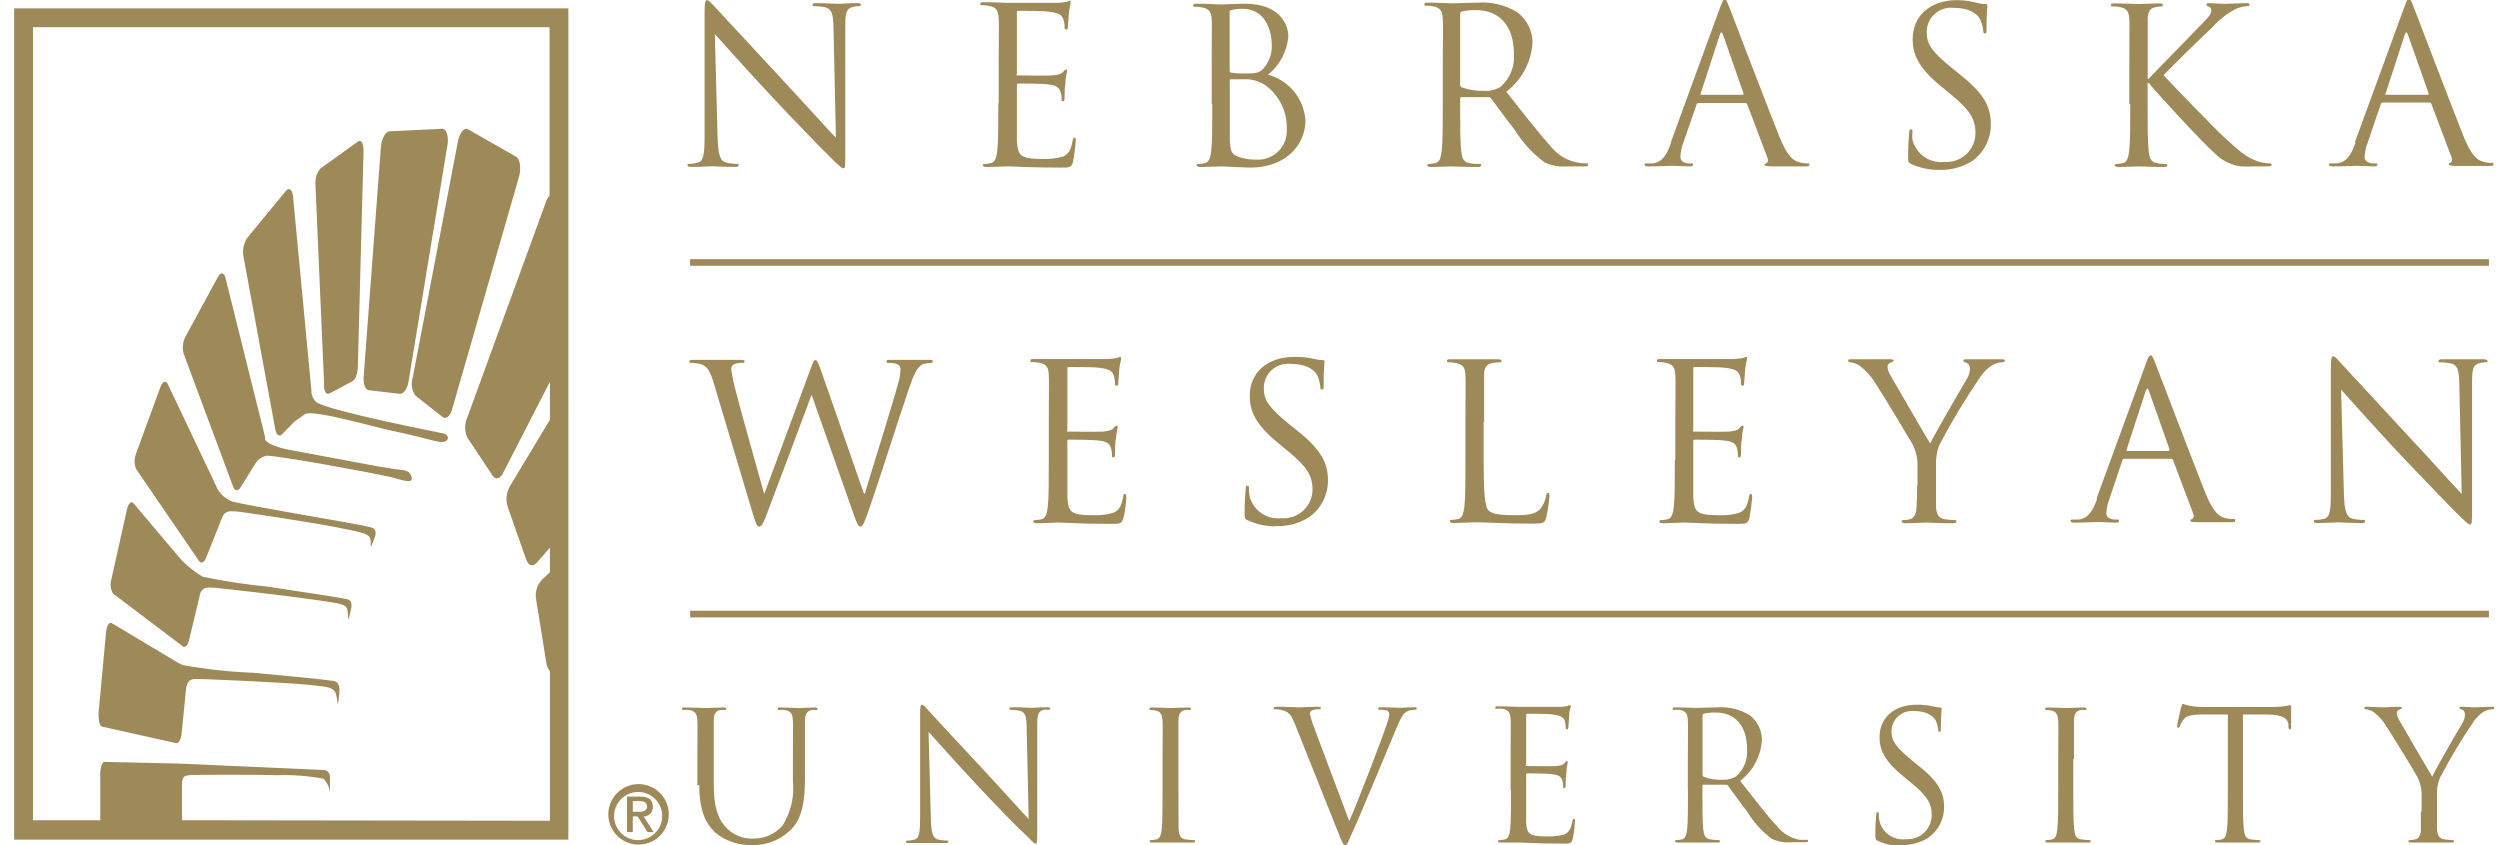 <svg width="213" height="72" viewBox="0 0 213 72" fill="none" xmlns="http://www.w3.org/2000/svg">
<g clip-path="url(#clip0_1529_2424)">
<path d="M1.206 0.708V71.538H48.426V0.708H1.206ZM15.505 69.884V66.642C15.58 66.091 15.795 66.101 16.096 66.047C16.397 65.993 22.422 65.993 23.627 66.047C24.947 66.005 26.267 66.106 27.565 66.35C27.883 66.677 28.077 67.105 28.114 67.561C28.114 67.561 28.114 67.236 28.114 66.274C28.114 65.561 27.565 65.604 27.565 65.604L15.149 65.053H15.063L8.899 64.912C8.694 64.912 8.544 65.399 8.544 65.907V69.884H2.809V2.319H46.823V16.662C46.709 16.789 46.618 16.936 46.554 17.094L39.819 35.556C39.695 35.827 39.631 36.122 39.631 36.42C39.631 36.719 39.695 37.014 39.819 37.285L41.971 40.528C42.24 40.928 42.659 40.787 42.907 40.214L46.855 32.519V35.761L43.477 41.371C43.313 41.636 43.207 41.933 43.168 42.243C43.129 42.553 43.158 42.867 43.251 43.165L44.833 47.672C45.026 48.234 45.446 48.332 45.779 47.889L46.855 46.656V48.753L46.156 49.413C45.95 49.636 45.799 49.905 45.717 50.198C45.635 50.492 45.623 50.8 45.683 51.099L46.554 56.503C46.581 56.753 46.686 56.988 46.855 57.173V69.928L15.505 69.884Z" fill="#9E8958"/>
<path d="M29.199 50.982C28.98 50.911 24.29 50.216 22.756 49.974C20.913 49.798 19.083 49.519 17.277 49.138C16.592 48.737 15.973 48.249 15.436 47.688L11.349 42.852C11.163 42.681 10.922 42.912 10.823 43.376L9.476 49.42C9.363 49.807 9.418 50.219 9.629 50.569L15.524 55.032C15.732 55.243 15.995 55.032 16.105 54.548L17.069 50.519C17.332 49.944 17.781 50.095 17.924 50.055C18.066 50.015 24.947 50.821 26.525 51.063C28.103 51.304 29.253 51.375 29.517 51.758C29.779 52.141 29.517 53.712 29.9 51.929C30.141 50.932 29.418 51.063 29.199 50.982Z" fill="#9E8958"/>
<path d="M28.089 57.974C27.857 57.919 23.132 57.453 21.572 57.32C19.556 57.242 17.548 57.024 15.563 56.665L15.22 56.499L9.487 53.071C9.288 52.993 9.078 53.359 9.034 53.881L8.392 60.791C8.392 61.313 8.469 61.812 8.668 61.901L14.965 63.309C15.186 63.409 15.419 63.043 15.474 62.489L15.872 58.507C16.061 57.83 16.381 57.907 16.525 57.852C16.669 57.797 24.482 58.163 26.087 58.329C27.691 58.495 28.211 58.506 28.521 58.906C28.831 59.305 28.709 61.047 28.908 59.061C29.03 57.852 28.311 58.041 28.089 57.974Z" fill="#9E8958"/>
<path d="M28.05 33.533L30.051 32.469C30.302 32.341 30.5 31.735 30.491 31.118L30.975 12.839C30.975 12.222 30.769 11.86 30.509 12.051L27.296 14.36C27.146 14.541 27.03 14.758 26.957 14.997C26.884 15.236 26.856 15.49 26.875 15.743L27.61 32.639C27.566 33.267 27.763 33.661 28.05 33.533Z" fill="#9E8958"/>
<path d="M31.416 33.246L34.082 33.557C34.414 33.557 34.746 33.068 34.826 32.39L38.144 12.23C38.224 11.519 38.007 10.952 37.664 10.974L33.19 11.185C32.87 11.185 32.538 11.774 32.458 12.452L30.993 31.979C30.913 32.646 31.108 33.212 31.416 33.246Z" fill="#9E8958"/>
<path d="M31.202 44.842C30.991 44.76 27.369 44.145 24.739 43.673C23.268 43.406 20.649 42.955 19.847 42.749C19.305 42.552 18.853 42.19 18.565 41.724L14.275 32.685C14.108 32.398 13.84 32.521 13.673 32.962L11.589 38.656C11.432 39.075 11.432 39.53 11.589 39.949L16.916 47.735C17.094 48.053 17.373 47.971 17.551 47.54L18.777 44.463C18.777 44.463 18.777 44.401 18.855 44.268L18.989 43.96C19.312 43.375 19.914 43.611 20.047 43.57C20.181 43.529 27.079 44.596 28.617 44.914C30.155 45.232 31.236 45.376 31.492 45.766C31.748 46.155 31.347 47.335 31.893 45.889C32.306 44.842 31.425 44.924 31.202 44.842Z" fill="#9E8958"/>
<path d="M43.976 13.357L39.871 11.014C39.569 10.835 39.193 11.27 39.027 11.985L35.171 32.14C35.084 32.402 35.06 32.683 35.1 32.958C35.14 33.232 35.243 33.492 35.4 33.713L37.734 35.544C38.026 35.767 38.391 35.41 38.558 34.74L44.237 14.998C44.414 14.284 44.299 13.547 43.976 13.357Z" fill="#9E8958"/>
<path d="M37.756 36.927C37.124 36.785 28.225 35.06 26.961 34.274C26.73 34.069 26.578 33.786 26.533 33.477V33.28L24.959 16.665C24.884 16.13 24.616 15.944 24.359 16.261L21.039 20.3C20.772 20.74 20.663 21.261 20.729 21.774L23.438 36.49C23.513 37.036 23.781 37.265 24.027 37.003L25.098 35.911C25.291 35.769 25.591 35.584 25.955 35.3C26.565 34.82 31.845 36.392 33.73 36.774C35.614 37.156 36.653 37.516 37.456 37.647C38.259 37.778 38.399 37.058 37.756 36.927Z" fill="#9E8958"/>
<path d="M34.267 40.039C34.067 40.039 32.879 39.859 32.047 39.71L24.611 38.319C23.312 38.064 22.646 37.681 22.579 37.416V37.267C22.573 37.173 22.554 37.081 22.524 36.991L19.194 23.61C19.061 23.196 18.784 23.175 18.562 23.61L15.787 28.708C15.571 29.149 15.52 29.648 15.643 30.12L19.838 41.398C19.971 41.834 20.26 41.898 20.493 41.526L21.814 39.402C22.02 39.117 22.328 38.913 22.679 38.828C23.379 38.765 31.159 40.166 33.245 40.634C34.211 40.857 35.154 41.282 35.077 40.708C34.999 40.135 34.477 40.082 34.267 40.039Z" fill="#9E8958"/>
<path d="M59.579 66.888C59.579 69.126 60.164 70.193 60.914 70.912C61.795 71.648 62.917 72.035 64.065 72C65.226 72.036 66.356 71.62 67.216 70.84C68.448 69.814 68.582 67.945 68.582 66.293V64.681C68.582 62.289 68.582 61.858 68.582 61.376C68.582 60.893 68.736 60.575 69.156 60.493C69.283 60.476 69.41 60.476 69.536 60.493C69.598 60.493 69.659 60.493 69.659 60.4C69.659 60.308 69.577 60.277 69.413 60.277C68.951 60.277 68.233 60.328 68.13 60.328C68.027 60.328 67.196 60.277 66.508 60.277C66.334 60.277 66.262 60.277 66.262 60.4C66.262 60.523 66.323 60.493 66.385 60.493C66.556 60.477 66.728 60.477 66.898 60.493C67.412 60.606 67.524 60.852 67.555 61.376C67.586 61.899 67.555 62.289 67.555 64.681V66.59C67.688 67.903 67.377 69.222 66.672 70.337C66.373 70.681 66.004 70.958 65.59 71.149C65.176 71.34 64.726 71.441 64.27 71.446C63.848 71.475 63.424 71.416 63.026 71.271C62.628 71.126 62.265 70.898 61.961 70.604C61.304 69.968 60.811 69.023 60.811 66.816V64.681C60.811 62.289 60.811 61.858 60.811 61.376C60.811 60.893 60.965 60.554 61.376 60.493C61.502 60.482 61.629 60.482 61.755 60.493C61.817 60.493 61.879 60.493 61.879 60.4C61.879 60.308 61.807 60.277 61.632 60.277C61.181 60.277 60.257 60.328 60.123 60.328C59.99 60.328 59.097 60.277 58.358 60.277C58.193 60.277 58.111 60.277 58.111 60.4C58.111 60.523 58.173 60.493 58.234 60.493C58.408 60.477 58.584 60.477 58.758 60.493C59.261 60.606 59.384 60.852 59.415 61.376C59.446 61.899 59.415 62.289 59.415 64.681V66.909L59.579 66.888Z" fill="#9E8958"/>
<path d="M79.134 62.371C79.617 62.926 81.352 64.855 83.127 66.765C84.749 68.51 86.956 70.768 87.121 70.871C87.931 71.692 88.147 71.897 88.239 71.897C88.332 71.897 88.373 71.815 88.373 70.809V61.837C88.373 60.924 88.434 60.585 88.938 60.472C89.06 60.457 89.184 60.457 89.307 60.472C89.42 60.472 89.481 60.472 89.481 60.37C89.481 60.267 89.369 60.257 89.204 60.257C88.578 60.257 88.065 60.308 87.901 60.308C87.737 60.308 86.997 60.257 86.31 60.257C86.125 60.257 86.002 60.257 86.002 60.37C86.002 60.482 86.002 60.472 86.125 60.472C86.377 60.472 86.628 60.499 86.874 60.554C87.346 60.667 87.459 61.006 87.47 62.002L87.644 69.783C87.151 69.28 85.478 67.401 83.969 65.779C81.608 63.254 79.329 60.79 79.103 60.534C78.878 60.277 78.683 60.041 78.559 60.041C78.436 60.041 78.395 60.216 78.395 60.811V69.577C78.395 70.974 78.313 71.415 77.933 71.528C77.73 71.586 77.519 71.617 77.307 71.62C77.225 71.62 77.184 71.651 77.184 71.713C77.184 71.815 77.276 71.826 77.43 71.826C78.118 71.826 78.754 71.826 78.898 71.826C79.042 71.826 79.647 71.826 80.52 71.826C80.705 71.826 80.797 71.826 80.797 71.713C80.797 71.6 80.797 71.62 80.674 71.62C80.415 71.617 80.157 71.585 79.904 71.528C79.493 71.405 79.34 71.004 79.309 69.752L79.114 62.412L79.134 62.371Z" fill="#9E8958"/>
<path d="M100.404 64.681C100.404 62.289 100.404 61.858 100.404 61.376C100.404 60.893 100.547 60.575 100.968 60.493C101.095 60.482 101.222 60.482 101.348 60.493C101.41 60.493 101.471 60.493 101.471 60.4C101.471 60.308 101.399 60.277 101.225 60.277C100.763 60.277 99.798 60.328 99.726 60.328C99.654 60.328 98.7 60.277 98.176 60.277C98.012 60.277 97.93 60.277 97.93 60.4C97.93 60.523 97.991 60.493 98.053 60.493C98.216 60.492 98.378 60.512 98.535 60.554C98.864 60.626 99.018 60.893 99.049 61.417C99.079 61.94 99.049 62.33 99.049 64.722V67.35C99.049 68.818 99.049 70.029 98.977 70.676C98.915 71.117 98.833 71.456 98.535 71.517C98.384 71.552 98.229 71.573 98.073 71.579C97.981 71.579 97.95 71.579 97.95 71.671C97.95 71.764 98.022 71.784 98.197 71.784C98.659 71.784 99.624 71.784 99.695 71.784C99.767 71.784 100.722 71.784 101.574 71.784C101.748 71.784 101.82 71.784 101.82 71.671C101.82 71.559 101.82 71.579 101.697 71.579C101.467 71.57 101.237 71.55 101.009 71.517C100.547 71.456 100.465 71.117 100.414 70.676C100.404 70.029 100.404 68.787 100.404 67.35V64.681Z" fill="#9E8958"/>
<path d="M112.014 62.084C111.829 61.676 111.691 61.249 111.603 60.811C111.6 60.746 111.618 60.681 111.655 60.627C111.693 60.574 111.746 60.533 111.808 60.513C111.993 60.449 112.188 60.421 112.383 60.431C112.496 60.431 112.537 60.431 112.537 60.328C112.537 60.226 112.404 60.216 112.127 60.216C111.542 60.216 110.854 60.267 110.7 60.267C110.546 60.267 109.673 60.216 108.914 60.216C108.667 60.216 108.513 60.216 108.513 60.328C108.513 60.441 108.513 60.431 108.636 60.431C108.83 60.427 109.023 60.448 109.211 60.493C109.755 60.647 109.981 60.811 110.32 61.673L114.067 71.056C114.354 71.784 114.436 72 114.621 72C114.806 72 114.837 71.754 115.258 70.84C115.617 70.091 116.284 68.438 117.239 66.2C118.019 64.322 118.789 62.484 118.953 62.094C119.364 61.068 119.6 60.79 119.795 60.657C120.016 60.528 120.268 60.464 120.524 60.472C120.647 60.472 120.708 60.472 120.708 60.37C120.708 60.267 120.626 60.257 120.452 60.257C120.01 60.257 119.353 60.308 119.261 60.308C119.169 60.308 118.368 60.257 117.762 60.257C117.516 60.257 117.423 60.257 117.423 60.38C117.423 60.503 117.495 60.472 117.588 60.472C117.785 60.463 117.982 60.483 118.173 60.534C118.236 60.566 118.289 60.617 118.323 60.679C118.358 60.741 118.374 60.812 118.368 60.883C118.349 61.083 118.304 61.28 118.234 61.468C117.896 62.566 115.843 67.915 114.96 69.968L112.014 62.125V62.084Z" fill="#9E8958"/>
<path d="M128.736 67.35C128.736 68.818 128.736 70.029 128.664 70.676C128.602 71.117 128.52 71.456 128.222 71.517C128.071 71.552 127.916 71.573 127.76 71.579C127.668 71.579 127.637 71.579 127.637 71.671C127.637 71.764 127.709 71.784 127.884 71.784C128.335 71.784 129.3 71.784 129.382 71.784C129.824 71.784 130.85 71.877 133.16 71.877C133.755 71.877 133.878 71.877 133.991 71.477C134.104 71.076 134.186 70.111 134.186 69.988C134.186 69.865 134.186 69.762 134.094 69.762C134.002 69.762 133.991 69.824 133.961 69.988C133.848 70.624 133.663 70.932 133.273 71.097C132.792 71.232 132.293 71.288 131.795 71.261C130.296 71.261 130.07 71.066 130.029 70.008C130.029 69.69 130.029 67.956 130.029 67.391V66.005C130.029 65.944 130.029 65.892 130.132 65.892C130.388 65.892 131.908 65.892 132.318 65.974C132.914 66.036 133.057 66.293 133.119 66.508C133.167 66.671 133.188 66.841 133.18 67.011C133.18 67.093 133.18 67.155 133.283 67.155C133.386 67.155 133.396 66.98 133.396 66.857C133.396 66.734 133.396 66.19 133.458 65.831C133.458 65.328 133.57 65.061 133.57 64.968C133.57 64.876 133.571 64.845 133.499 64.845C133.427 64.845 133.375 64.927 133.273 65.05C133.17 65.174 132.914 65.235 132.554 65.266C132.195 65.297 130.316 65.266 130.111 65.266C129.906 65.266 130.029 65.215 130.029 65.112V60.965C130.029 60.862 130.029 60.811 130.111 60.811C130.193 60.811 131.949 60.811 132.215 60.862C133.037 60.955 133.191 61.139 133.304 61.376C133.363 61.554 133.394 61.741 133.396 61.93C133.396 62.053 133.396 62.135 133.509 62.135C133.622 62.135 133.601 62.043 133.622 61.961C133.642 61.879 133.683 61.109 133.694 60.934C133.694 60.503 133.817 60.318 133.817 60.216C133.817 60.113 133.817 60.072 133.755 60.072C133.694 60.072 133.622 60.133 133.54 60.154C133.324 60.199 133.104 60.223 132.883 60.226C132.534 60.226 129.485 60.226 129.382 60.226C129.28 60.226 128.356 60.175 127.647 60.175C127.483 60.175 127.401 60.175 127.401 60.298C127.401 60.421 127.463 60.39 127.524 60.39C127.698 60.374 127.874 60.374 128.048 60.39C128.551 60.503 128.674 60.749 128.705 61.273C128.736 61.796 128.705 62.187 128.705 64.578V67.35H128.736Z" fill="#9E8958"/>
<path fill-rule="evenodd" clip-rule="evenodd" d="M143.815 67.35C143.815 68.818 143.815 70.029 143.743 70.676C143.682 71.117 143.6 71.456 143.302 71.517C143.15 71.552 142.996 71.573 142.84 71.579C142.748 71.579 142.717 71.579 142.717 71.671C142.717 71.764 142.789 71.784 142.963 71.784C143.425 71.784 144.39 71.784 144.4 71.784C144.411 71.784 145.427 71.784 146.289 71.784C146.453 71.784 146.525 71.784 146.525 71.671C146.525 71.559 146.525 71.579 146.402 71.579C146.172 71.57 145.942 71.55 145.714 71.517C145.263 71.456 145.17 71.117 145.119 70.676C145.047 70.029 145.047 68.818 145.047 67.35V66.98C145.047 66.909 145.047 66.857 145.15 66.857H147.028C147.067 66.855 147.106 66.862 147.142 66.879C147.178 66.895 147.209 66.919 147.233 66.95C147.541 67.35 148.26 68.376 148.907 69.218C149.436 70.095 150.134 70.859 150.96 71.466C151.467 71.709 152.032 71.809 152.592 71.754H153.68C153.957 71.754 154.05 71.754 154.05 71.641C154.05 71.528 153.988 71.548 153.916 71.548C153.715 71.566 153.512 71.566 153.31 71.548C152.58 71.414 151.922 71.025 151.452 70.45C150.559 69.495 149.523 68.14 148.26 66.529C148.808 66.11 149.258 65.578 149.578 64.968C149.899 64.358 150.083 63.686 150.118 62.997C150.109 62.601 150.012 62.211 149.835 61.856C149.657 61.501 149.403 61.19 149.091 60.944C148.252 60.43 147.271 60.193 146.289 60.267C145.817 60.267 144.647 60.318 144.482 60.318C144.318 60.318 143.456 60.267 142.748 60.267C142.583 60.267 142.511 60.267 142.511 60.39C142.511 60.513 142.573 60.483 142.635 60.483C142.805 60.467 142.977 60.467 143.148 60.483C143.661 60.595 143.774 60.842 143.805 61.365C143.836 61.889 143.805 62.279 143.805 64.671V67.35H143.815ZM145.047 60.986C145.043 60.945 145.053 60.905 145.075 60.871C145.098 60.837 145.131 60.812 145.17 60.801C145.507 60.728 145.852 60.697 146.197 60.708C147.839 60.708 148.845 61.858 148.845 63.788C148.887 64.226 148.825 64.668 148.664 65.078C148.504 65.488 148.249 65.855 147.921 66.149C147.575 66.356 147.175 66.456 146.772 66.436C146.223 66.463 145.675 66.379 145.16 66.19C145.127 66.172 145.1 66.145 145.081 66.113C145.063 66.08 145.055 66.043 145.057 66.005V60.986H145.047Z" fill="#9E8958"/>
<path d="M161.995 72C162.811 72.022 163.615 71.801 164.305 71.364C164.715 71.071 165.051 70.684 165.283 70.236C165.515 69.788 165.637 69.291 165.639 68.787C165.639 67.565 165.208 66.611 163.401 65.194L163.021 64.886C161.584 63.706 161.153 63.182 161.153 62.31C161.154 62.071 161.204 61.834 161.3 61.615C161.396 61.396 161.536 61.199 161.711 61.037C161.886 60.874 162.093 60.749 162.318 60.67C162.544 60.59 162.783 60.558 163.021 60.575C164.428 60.575 164.838 61.221 164.931 61.396C165.035 61.638 165.104 61.894 165.136 62.156C165.136 62.279 165.136 62.351 165.249 62.351C165.362 62.351 165.362 62.248 165.362 62.002C165.362 60.975 165.423 60.452 165.423 60.38C165.423 60.308 165.423 60.277 165.269 60.277C165.089 60.269 164.91 60.241 164.736 60.195C164.268 60.086 163.789 60.034 163.309 60.041C161.369 60.041 160.137 61.16 160.137 62.802C160.137 63.829 160.506 64.784 162.128 66.118L162.816 66.683C164.14 67.771 164.582 68.387 164.582 69.444C164.582 69.725 164.525 70.004 164.414 70.262C164.302 70.52 164.139 70.752 163.934 70.945C163.729 71.138 163.487 71.286 163.222 71.381C162.957 71.476 162.676 71.515 162.395 71.497C161.891 71.564 161.38 71.442 160.961 71.153C160.541 70.865 160.244 70.432 160.127 69.937C160.088 69.751 160.07 69.562 160.075 69.372C160.075 69.249 160.075 69.198 159.973 69.198C159.87 69.198 159.87 69.28 159.849 69.444C159.829 69.608 159.778 70.306 159.778 71.066C159.778 71.487 159.778 71.548 160.003 71.651C160.647 71.943 161.35 72.084 162.056 72.062L161.995 72Z" fill="#9E8958"/>
<path d="M176.705 64.681C176.705 62.289 176.705 61.858 176.705 61.376C176.705 60.893 176.859 60.575 177.269 60.493C177.399 60.481 177.53 60.481 177.66 60.493C177.721 60.493 177.772 60.493 177.772 60.4C177.772 60.308 177.701 60.277 177.536 60.277C177.074 60.277 176.109 60.328 176.038 60.328C175.966 60.328 175.011 60.277 174.488 60.277C174.313 60.277 174.241 60.277 174.241 60.4C174.241 60.523 174.303 60.493 174.364 60.493C174.524 60.492 174.683 60.512 174.837 60.554C175.175 60.626 175.329 60.893 175.36 61.417C175.391 61.94 175.36 62.33 175.36 64.722V67.35C175.36 68.818 175.36 70.029 175.278 70.676C175.227 71.117 175.145 71.456 174.837 71.517C174.685 71.554 174.53 71.574 174.375 71.579C174.282 71.579 174.262 71.579 174.262 71.671C174.262 71.764 174.334 71.784 174.498 71.784C174.96 71.784 175.925 71.784 176.007 71.784C176.089 71.784 177.033 71.784 177.885 71.784C178.05 71.784 178.132 71.784 178.132 71.671C178.132 71.559 178.132 71.579 178.009 71.579C177.778 71.571 177.549 71.55 177.321 71.517C176.859 71.456 176.766 71.117 176.725 70.676C176.643 70.029 176.643 68.818 176.643 67.35V64.681H176.705Z" fill="#9E8958"/>
<path d="M191.158 60.873H193.088C194.556 60.873 194.915 61.252 194.977 61.714V61.889C194.977 62.104 195.028 62.145 195.1 62.145C195.172 62.145 195.203 62.084 195.203 61.95C195.203 61.817 195.203 60.719 195.203 60.267C195.203 60.175 195.203 60.082 195.121 60.082C194.624 60.185 194.119 60.237 193.612 60.236H187.873C187.689 60.236 187.103 60.236 186.662 60.154C186.43 60.118 186.203 60.056 185.985 59.969C185.923 59.969 185.861 60.175 185.831 60.267C185.8 60.359 185.492 61.704 185.492 61.858C185.492 62.012 185.492 61.991 185.574 61.991C185.656 61.991 185.677 61.992 185.728 61.837C185.797 61.672 185.883 61.513 185.985 61.365C186.231 60.996 186.6 60.893 187.545 60.873H189.813V67.35C189.813 68.818 189.813 70.029 189.742 70.676C189.68 71.117 189.598 71.456 189.29 71.517C189.142 71.553 188.991 71.574 188.838 71.579C188.746 71.579 188.715 71.579 188.715 71.671C188.715 71.764 188.787 71.784 188.951 71.784C189.413 71.784 190.378 71.784 190.46 71.784C190.542 71.784 191.487 71.784 192.339 71.784C192.513 71.784 192.585 71.784 192.585 71.671C192.585 71.559 192.585 71.579 192.462 71.579C192.232 71.57 192.002 71.55 191.774 71.517C191.312 71.456 191.22 71.117 191.179 70.676C191.097 70.029 191.097 68.818 191.097 67.35V60.873H191.158Z" fill="#9E8958"/>
<path d="M206.258 69.136C206.258 69.382 206.258 70.029 206.258 70.676C206.258 71.117 206.084 71.456 205.776 71.518C205.628 71.553 205.476 71.574 205.324 71.579C205.232 71.579 205.201 71.579 205.201 71.671C205.201 71.764 205.273 71.784 205.437 71.784C205.899 71.784 206.864 71.784 206.946 71.784C207.028 71.784 207.973 71.784 208.825 71.784C208.999 71.784 209.071 71.784 209.071 71.671C209.071 71.559 209.071 71.579 208.948 71.579C208.718 71.57 208.488 71.55 208.26 71.518C207.798 71.456 207.665 71.117 207.634 70.676C207.634 70.029 207.634 69.382 207.634 69.136V67.822C207.6 67.301 207.68 66.779 207.87 66.293C208.745 64.615 209.718 62.99 210.785 61.427C211.005 61.119 211.28 60.855 211.596 60.647C211.81 60.516 212.054 60.442 212.304 60.431C212.428 60.431 212.51 60.431 212.51 60.308C212.51 60.185 212.407 60.216 212.304 60.216L210.816 60.267C210.703 60.267 210.21 60.216 209.789 60.216C209.635 60.216 209.543 60.216 209.543 60.308C209.543 60.4 209.635 60.411 209.779 60.462C209.923 60.513 210.015 60.678 210.015 60.893C210.003 61.172 209.914 61.442 209.759 61.673C209.451 62.176 207.511 65.533 207.223 66.169C206.946 65.728 204.647 61.776 204.4 61.334C204.286 61.156 204.219 60.951 204.205 60.739C204.207 60.679 204.226 60.62 204.261 60.571C204.296 60.522 204.344 60.484 204.4 60.462C204.544 60.4 204.636 60.38 204.636 60.328C204.636 60.277 204.636 60.216 204.431 60.216C203.836 60.216 203.251 60.267 203.148 60.267L201.629 60.216C201.495 60.216 201.434 60.267 201.434 60.328C201.434 60.39 201.505 60.431 201.588 60.431C201.823 60.46 202.048 60.545 202.245 60.678C202.652 60.989 203 61.371 203.271 61.807C203.805 62.607 205.858 65.974 205.971 66.221C206.221 66.716 206.341 67.267 206.32 67.822V69.136H206.258Z" fill="#9E8958"/>
<path d="M60.883 2.874C61.468 3.531 63.552 5.861 65.697 8.161C67.647 10.265 70.306 12.975 70.511 13.16C71.538 14.187 71.713 14.341 71.856 14.341C72 14.341 72.02 14.248 72.02 13.037V2.228C72.02 1.119 72.092 0.708 72.698 0.585C72.841 0.543 72.99 0.522 73.139 0.524C73.273 0.524 73.345 0.524 73.345 0.4C73.345 0.277 73.222 0.267 73.016 0.267C72.257 0.267 71.651 0.328 71.446 0.328C71.24 0.328 70.399 0.267 69.608 0.267C69.393 0.267 69.239 0.267 69.239 0.4C69.239 0.534 69.239 0.524 69.393 0.524C69.696 0.528 69.998 0.559 70.296 0.616C70.861 0.77 70.994 1.17 71.014 2.371L71.22 11.743C70.624 11.138 68.612 8.89 66.785 6.929C63.942 3.849 61.201 0.914 60.924 0.606C60.647 0.298 60.37 0.01 60.236 0.01C60.103 0.01 60.031 0.216 60.031 0.934V11.507C60.031 13.181 59.938 13.714 59.477 13.848C59.233 13.921 58.981 13.959 58.727 13.961C58.635 13.961 58.573 13.961 58.573 14.074C58.573 14.187 58.686 14.217 58.871 14.217C59.702 14.217 60.472 14.166 60.647 14.166C60.821 14.166 61.55 14.217 62.597 14.217C62.823 14.217 62.926 14.217 62.926 14.074C62.926 13.93 62.926 13.961 62.782 13.961C62.471 13.958 62.161 13.92 61.858 13.848C61.365 13.704 61.181 13.222 61.139 11.702L60.903 2.874H60.883Z" fill="#9E8958"/>
<path d="M85.057 8.869C85.057 10.635 85.057 12.092 84.965 12.873C84.893 13.406 84.801 13.807 84.431 13.899C84.249 13.939 84.063 13.963 83.877 13.971C83.774 13.971 83.733 14.022 83.733 14.084C83.733 14.145 83.825 14.227 84.031 14.227C84.585 14.227 85.745 14.176 85.837 14.176C86.371 14.176 87.603 14.279 90.395 14.279C91.114 14.279 91.257 14.279 91.422 13.807C91.531 13.212 91.61 12.613 91.658 12.01C91.658 11.887 91.658 11.733 91.545 11.733C91.432 11.733 91.422 11.805 91.381 12.01C91.257 12.77 91.032 13.139 90.549 13.345C89.975 13.506 89.379 13.572 88.784 13.54C86.977 13.54 86.731 13.304 86.638 12.031C86.638 11.641 86.638 9.506 86.638 8.879V7.247C86.636 7.229 86.639 7.211 86.645 7.194C86.651 7.177 86.661 7.162 86.674 7.149C86.686 7.137 86.702 7.127 86.719 7.121C86.736 7.115 86.754 7.112 86.772 7.114C87.09 7.114 88.907 7.114 89.41 7.206C90.128 7.278 90.293 7.596 90.364 7.853C90.429 8.048 90.457 8.253 90.447 8.459C90.447 8.551 90.446 8.623 90.57 8.623C90.693 8.623 90.703 8.428 90.703 8.274C90.703 8.12 90.703 7.463 90.775 7.093C90.775 6.488 90.919 6.169 90.919 6.067C90.919 5.964 90.919 5.923 90.826 5.923C90.734 5.923 90.683 6.015 90.549 6.159C90.416 6.303 90.128 6.385 89.687 6.426C89.245 6.467 86.997 6.426 86.751 6.426C86.505 6.426 86.638 6.426 86.638 6.241V1.109C86.638 0.985 86.638 0.924 86.751 0.924C86.864 0.924 88.968 0.924 89.276 0.985C90.303 1.088 90.457 1.314 90.59 1.612C90.665 1.823 90.703 2.045 90.703 2.269C90.703 2.423 90.703 2.515 90.847 2.515C90.99 2.515 90.96 2.402 90.98 2.31C91.001 2.217 91.052 1.283 91.073 1.088C91.124 0.575 91.216 0.359 91.216 0.226C91.216 0.092 91.216 0.062 91.144 0.062C91.073 0.062 90.98 0.133 90.888 0.154C90.627 0.202 90.363 0.232 90.097 0.246C89.666 0.246 85.991 0.246 85.868 0.246C85.745 0.246 84.616 0.185 83.815 0.185C83.61 0.185 83.517 0.185 83.517 0.339C83.517 0.493 83.589 0.441 83.661 0.441C83.875 0.441 84.088 0.461 84.298 0.503C84.903 0.626 85.047 0.924 85.088 1.53C85.129 2.135 85.088 2.638 85.088 5.512V8.766L85.057 8.869Z" fill="#9E8958"/>
<path fill-rule="evenodd" clip-rule="evenodd" d="M103.288 8.869C103.288 10.635 103.288 12.092 103.196 12.873C103.124 13.406 103.032 13.807 102.662 13.899C102.48 13.938 102.294 13.962 102.108 13.971C101.995 13.971 101.954 14.022 101.954 14.084C101.954 14.145 102.046 14.227 102.251 14.227C102.806 14.227 103.966 14.176 104.058 14.176C104.151 14.176 106.111 14.279 106.512 14.279C109.673 14.279 111.223 12.226 111.223 10.265C111.166 9.363 110.827 8.501 110.255 7.801C109.682 7.101 108.904 6.599 108.031 6.364C108.529 5.966 108.939 5.47 109.238 4.907C109.536 4.344 109.716 3.725 109.766 3.09C109.766 2.166 109.098 0.318 106.07 0.318C105.218 0.318 104.5 0.38 104.017 0.38C103.925 0.38 102.765 0.318 101.964 0.318C101.759 0.318 101.666 0.318 101.666 0.472C101.666 0.626 101.748 0.575 101.82 0.575C102.031 0.574 102.24 0.595 102.447 0.636C103.052 0.76 103.206 1.057 103.237 1.663C103.268 2.269 103.237 2.772 103.237 5.646V8.9L103.288 8.869ZM104.766 1.037C104.766 0.934 104.766 0.873 104.982 0.842C105.272 0.775 105.568 0.744 105.865 0.749C107.672 0.749 108.359 2.382 108.359 3.921C108.367 4.601 108.13 5.26 107.692 5.779C107.312 6.221 107.045 6.262 106.019 6.262C105.641 6.271 105.263 6.247 104.89 6.19C104.797 6.19 104.766 6.108 104.766 5.985V1.037ZM104.766 6.888C104.766 6.796 104.766 6.754 104.869 6.754C105.146 6.754 106.07 6.754 106.317 6.754C106.865 6.793 107.393 6.977 107.846 7.288C108.419 7.715 108.881 8.273 109.192 8.917C109.503 9.56 109.654 10.269 109.632 10.984C109.656 11.332 109.606 11.681 109.484 12.008C109.362 12.335 109.172 12.633 108.926 12.88C108.68 13.128 108.385 13.321 108.058 13.445C107.732 13.569 107.383 13.623 107.035 13.601C106.478 13.612 105.925 13.518 105.403 13.324C104.838 13.047 104.838 12.79 104.777 11.887C104.777 11.61 104.777 9.321 104.777 7.894V6.867L104.766 6.888Z" fill="#9E8958"/>
<path fill-rule="evenodd" clip-rule="evenodd" d="M122.926 8.869C122.926 10.635 122.926 12.092 122.833 12.873C122.761 13.406 122.669 13.807 122.299 13.899C122.117 13.938 121.931 13.962 121.745 13.971C121.642 13.971 121.601 14.022 121.601 14.084C121.601 14.145 121.694 14.227 121.899 14.227C122.453 14.227 123.613 14.176 123.634 14.176C123.654 14.176 124.886 14.227 125.902 14.227C126.108 14.227 126.19 14.176 126.19 14.084C126.19 13.991 126.19 13.971 126.046 13.971C125.902 13.971 125.471 13.971 125.215 13.899C124.66 13.817 124.547 13.417 124.496 12.873C124.404 12.092 124.404 10.635 124.404 8.869V8.428C124.404 8.335 124.404 8.274 124.537 8.274H126.806C126.852 8.271 126.897 8.28 126.939 8.299C126.98 8.319 127.016 8.349 127.042 8.387C127.411 8.859 128.284 10.101 129.095 11.117C129.745 12.172 130.592 13.092 131.589 13.827C132.202 14.121 132.884 14.241 133.56 14.176H134.874C135.203 14.176 135.316 14.176 135.316 14.033C135.316 13.889 135.234 13.92 135.141 13.92C134.9 13.921 134.66 13.9 134.423 13.858C133.541 13.695 132.745 13.226 132.174 12.534C131.148 11.394 129.855 9.752 128.335 7.812C128.997 7.308 129.54 6.666 129.927 5.93C130.314 5.194 130.534 4.382 130.573 3.552C130.558 3.061 130.432 2.579 130.205 2.144C129.977 1.708 129.654 1.33 129.259 1.037C128.245 0.422 127.065 0.139 125.882 0.226C125.307 0.226 123.911 0.287 123.706 0.287C123.5 0.287 122.453 0.226 121.653 0.226C121.447 0.226 121.355 0.226 121.355 0.38C121.355 0.534 121.427 0.482 121.499 0.482C121.709 0.481 121.919 0.502 122.125 0.544C122.741 0.667 122.884 0.965 122.926 1.571C122.967 2.176 122.926 2.679 122.926 5.553V8.808V8.869ZM124.404 1.191C124.401 1.144 124.414 1.098 124.44 1.059C124.466 1.02 124.503 0.991 124.547 0.975C124.955 0.888 125.372 0.85 125.79 0.862C127.76 0.862 128.982 2.238 128.982 4.547C129.032 5.077 128.955 5.611 128.759 6.105C128.563 6.599 128.252 7.04 127.853 7.391C127.438 7.648 126.954 7.77 126.467 7.74C125.811 7.767 125.155 7.666 124.537 7.442C124.497 7.423 124.463 7.392 124.439 7.354C124.415 7.316 124.403 7.272 124.404 7.227V1.191Z" fill="#9E8958"/>
<path fill-rule="evenodd" clip-rule="evenodd" d="M142.368 12.185C142.039 13.109 141.67 13.807 140.818 13.92H140.284C140.192 13.92 140.12 13.92 140.12 14.033C140.12 14.145 140.233 14.176 140.469 14.176C141.341 14.176 142.358 14.125 142.522 14.125C142.686 14.125 143.548 14.176 143.959 14.176C144.133 14.176 144.236 14.176 144.236 14.033C144.236 13.889 144.236 13.92 144.051 13.92H143.867C143.559 13.92 143.169 13.755 143.169 13.386C143.186 12.961 143.273 12.541 143.425 12.144L144.544 8.92C144.544 8.828 144.636 8.777 144.729 8.777H148.701C148.737 8.775 148.773 8.785 148.803 8.805C148.832 8.826 148.854 8.855 148.866 8.89L150.58 13.427C150.693 13.714 150.58 13.889 150.467 13.92C150.354 13.95 150.344 13.981 150.344 14.053C150.344 14.125 150.539 14.166 150.888 14.176C152.161 14.176 153.516 14.176 153.793 14.176C154.07 14.176 154.152 14.176 154.152 14.033C154.152 13.889 154.08 13.92 153.978 13.92C153.727 13.921 153.478 13.883 153.239 13.807C152.849 13.694 152.315 13.396 151.648 11.754C150.518 8.951 147.624 1.334 147.346 0.636C147.069 -0.062 147.059 -0.031 146.946 -0.031C146.833 -0.031 146.761 0.082 146.535 0.688L142.347 12.144L142.368 12.185ZM144.955 8.079C144.903 8.079 144.862 8.079 144.903 7.945L146.525 2.967C146.614 2.686 146.707 2.686 146.802 2.967L148.547 7.945C148.547 8.027 148.547 8.079 148.476 8.079H144.955Z" fill="#9E8958"/>
<path d="M165.259 14.474C166.246 14.502 167.218 14.234 168.051 13.704C168.536 13.35 168.931 12.886 169.204 12.352C169.477 11.817 169.62 11.225 169.622 10.624C169.622 9.146 169.098 8.007 166.922 6.293L166.409 5.882C164.674 4.465 164.161 3.829 164.161 2.802C164.147 2.507 164.198 2.212 164.309 1.938C164.42 1.663 164.589 1.416 164.805 1.214C165.02 1.011 165.277 0.857 165.557 0.763C165.838 0.668 166.135 0.636 166.429 0.667C168.123 0.667 168.626 1.437 168.729 1.694C168.856 1.988 168.939 2.299 168.975 2.618C168.975 2.761 168.975 2.854 169.119 2.854C169.263 2.854 169.252 2.731 169.252 2.433C169.252 1.18 169.324 0.575 169.324 0.482C169.324 0.39 169.324 0.349 169.139 0.349C168.921 0.34 168.705 0.31 168.493 0.257C167.934 0.104 167.358 0.022 166.778 0.01C164.438 0.01 162.96 1.355 162.96 3.336C162.96 4.589 163.401 5.728 165.352 7.34L166.183 8.017C167.774 9.331 168.308 10.07 168.308 11.343C168.307 11.681 168.237 12.015 168.102 12.325C167.967 12.634 167.769 12.913 167.522 13.143C167.275 13.373 166.982 13.55 166.664 13.662C166.345 13.775 166.007 13.82 165.67 13.796C165.063 13.867 164.451 13.714 163.949 13.367C163.446 13.019 163.087 12.5 162.939 11.908C162.917 11.682 162.917 11.455 162.939 11.23C162.939 11.076 162.939 11.025 162.806 11.025C162.672 11.025 162.683 11.117 162.662 11.322C162.642 11.528 162.57 12.349 162.57 13.273C162.57 13.776 162.57 13.848 162.847 13.981C163.621 14.327 164.463 14.495 165.311 14.474H165.259Z" fill="#9E8958"/>
<path d="M181.499 8.869C181.499 10.635 181.499 12.092 181.406 12.873C181.334 13.406 181.242 13.807 180.872 13.899C180.69 13.938 180.505 13.962 180.318 13.971C180.205 13.971 180.174 14.022 180.174 14.084C180.174 14.145 180.267 14.228 180.462 14.228C181.016 14.228 182.094 14.176 182.238 14.176C182.381 14.176 183.459 14.228 184.363 14.228C184.558 14.228 184.65 14.176 184.65 14.084C184.65 13.992 184.65 13.971 184.506 13.971C184.363 13.971 184.044 13.971 183.788 13.899C183.233 13.817 183.121 13.417 183.069 12.873C182.977 12.092 182.977 10.635 182.977 8.869V7.062H183.069C183.952 8.151 187.863 12.37 188.695 13.057C189.29 13.67 190.075 14.065 190.922 14.176C191.346 14.198 191.771 14.198 192.195 14.176H193.139C193.458 14.176 193.55 14.125 193.55 14.033C193.55 13.94 193.437 13.92 193.304 13.92C192.913 13.903 192.527 13.82 192.164 13.673C191.281 13.304 190.963 13.016 189.413 11.62C188.653 10.912 184.814 6.95 184.342 6.416C184.732 5.954 187.935 2.813 188.448 2.371C189.009 1.726 189.684 1.19 190.44 0.79C190.76 0.632 191.109 0.542 191.466 0.524C191.61 0.524 191.651 0.524 191.651 0.4C191.651 0.277 191.579 0.267 191.374 0.267C190.912 0.267 189.69 0.328 189.598 0.328C189.156 0.328 188.571 0.267 188.222 0.267C188.089 0.267 187.997 0.267 187.997 0.4C187.997 0.534 188.068 0.513 188.161 0.544C188.241 0.57 188.31 0.623 188.355 0.694C188.4 0.766 188.418 0.851 188.407 0.934C188.407 1.242 187.925 1.725 187.381 2.258C186.713 2.977 183.367 6.364 183.059 6.724H182.987V5.615C182.987 2.741 182.987 2.228 182.987 1.632C182.987 1.037 183.172 0.678 183.675 0.606C183.826 0.57 183.981 0.549 184.137 0.544C184.209 0.544 184.281 0.544 184.281 0.441C184.281 0.339 184.188 0.287 183.983 0.287C183.439 0.287 182.361 0.349 182.197 0.349C182.032 0.349 180.996 0.287 180.144 0.287C179.949 0.287 179.856 0.287 179.856 0.441C179.856 0.595 179.928 0.544 180 0.544C180.21 0.543 180.42 0.564 180.626 0.606C181.242 0.729 181.386 1.027 181.417 1.632C181.447 2.238 181.417 2.741 181.417 5.615V8.869H181.499Z" fill="#9E8958"/>
<path fill-rule="evenodd" clip-rule="evenodd" d="M200.684 12.185C200.346 13.109 199.976 13.807 199.134 13.92H198.601C198.498 13.92 198.426 13.92 198.426 14.033C198.426 14.145 198.539 14.176 198.775 14.176C199.648 14.176 200.664 14.125 200.828 14.125C200.992 14.125 201.855 14.176 202.265 14.176C202.429 14.176 202.542 14.176 202.542 14.033C202.542 13.889 202.481 13.92 202.358 13.92H202.173C201.855 13.92 201.465 13.755 201.465 13.386C201.482 12.96 201.572 12.539 201.731 12.144L202.84 8.879C202.847 8.839 202.869 8.802 202.901 8.775C202.933 8.749 202.973 8.735 203.015 8.736H206.987C207.08 8.736 207.11 8.736 207.151 8.849L208.866 13.386C208.979 13.673 208.866 13.848 208.753 13.879C208.64 13.909 208.63 13.94 208.63 14.012C208.63 14.084 208.835 14.125 209.184 14.135C210.457 14.135 211.802 14.135 212.079 14.135C212.356 14.135 212.448 14.135 212.448 13.992C212.448 13.848 212.376 13.879 212.263 13.879C212.013 13.88 211.763 13.842 211.524 13.766C211.134 13.653 210.601 13.355 209.933 11.713C208.814 8.91 205.92 1.293 205.642 0.595C205.365 -0.103 205.345 -0.072 205.232 -0.072C205.119 -0.072 205.047 0.041 204.831 0.647L200.643 12.103L200.684 12.185ZM203.261 8.079C203.261 8.079 203.169 8.079 203.261 7.945L204.883 2.967C204.979 2.686 205.071 2.686 205.16 2.967L206.915 7.945C206.915 8.027 206.915 8.079 206.833 8.079H203.261Z" fill="#9E8958"/>
<path d="M212.058 52.599H58.799V52.034H212.058V52.599ZM212.058 22.645H58.799V22.08H212.058V22.645Z" fill="#9E8958"/>
<path d="M69.947 31.555C69.721 30.929 69.618 30.683 69.485 30.683C69.352 30.683 69.3 30.775 69.023 31.535L65.112 42.097C64.835 41.071 62.925 34.347 62.648 33.167C62.498 32.61 62.382 32.044 62.299 31.473C62.293 31.385 62.312 31.297 62.354 31.218C62.396 31.14 62.459 31.076 62.535 31.032C62.764 30.945 63.009 30.906 63.254 30.919C63.346 30.919 63.439 30.919 63.439 30.796C63.439 30.672 63.367 30.662 63.11 30.662C62.186 30.662 61.376 30.662 61.201 30.662C61.026 30.662 59.99 30.662 59.025 30.662C58.84 30.662 58.737 30.662 58.737 30.796C58.737 30.929 58.809 30.919 58.901 30.919C59.183 30.918 59.462 30.956 59.733 31.032C60.205 31.216 60.452 31.494 60.76 32.469L64.034 43.411C64.404 44.664 64.496 44.869 64.681 44.869C64.866 44.869 64.999 44.664 65.297 43.894C65.954 42.169 68.489 35.425 69.146 33.629L72.76 43.894C73.016 44.623 73.129 44.859 73.314 44.859C73.499 44.859 73.612 44.633 74.084 43.268C74.813 41.215 76.671 35.333 77.481 33.003C77.831 31.976 78.128 31.216 78.683 31.011C78.887 30.954 79.097 30.923 79.309 30.919C79.422 30.919 79.473 30.867 79.473 30.775C79.473 30.683 79.381 30.662 79.216 30.662C78.641 30.662 77.851 30.662 77.728 30.662C77.605 30.662 76.784 30.662 75.839 30.662C75.624 30.662 75.531 30.662 75.531 30.796C75.531 30.929 75.603 30.919 75.695 30.919C76.547 30.919 76.722 31.145 76.722 31.473C76.717 31.874 76.651 32.272 76.527 32.654C75.88 35.014 74.176 40.363 73.683 42.067H73.612L69.947 31.555Z" fill="#9E8958"/>
<path d="M89.358 39.213C89.358 40.979 89.358 42.436 89.266 43.216C89.194 43.75 89.102 44.151 88.732 44.243C88.551 44.287 88.365 44.311 88.178 44.315C88.065 44.315 88.024 44.376 88.024 44.428C88.024 44.479 88.116 44.582 88.322 44.582C88.876 44.582 90.036 44.52 90.128 44.52C90.672 44.52 91.904 44.633 94.686 44.633C95.405 44.633 95.559 44.633 95.713 44.151C95.867 43.668 95.959 42.508 95.959 42.364C95.959 42.221 95.959 42.087 95.846 42.087C95.733 42.087 95.713 42.159 95.682 42.364C95.548 43.124 95.333 43.494 94.85 43.689C94.274 43.858 93.674 43.927 93.074 43.894C91.268 43.894 91.021 43.658 90.939 42.385C90.939 41.995 90.939 39.86 90.939 39.233V37.581C90.938 37.564 90.94 37.548 90.945 37.532C90.951 37.516 90.96 37.502 90.972 37.49C90.984 37.478 90.998 37.469 91.013 37.464C91.029 37.458 91.046 37.456 91.062 37.458C91.381 37.458 93.208 37.458 93.701 37.55C94.429 37.622 94.594 37.93 94.665 38.197C94.722 38.394 94.746 38.598 94.737 38.802C94.737 38.895 94.737 38.967 94.871 38.967C95.004 38.967 94.994 38.761 94.994 38.618C94.994 38.474 94.994 37.807 95.066 37.437C95.127 36.831 95.22 36.513 95.22 36.411C95.22 36.308 95.22 36.267 95.127 36.267C95.035 36.267 94.974 36.359 94.85 36.503C94.727 36.647 94.429 36.729 93.978 36.77C93.526 36.811 91.288 36.77 91.052 36.77C90.816 36.77 90.939 36.77 90.939 36.585V31.453C90.939 31.329 90.939 31.268 91.052 31.268C91.165 31.268 93.259 31.268 93.577 31.329C94.604 31.432 94.758 31.658 94.881 31.956C94.956 32.166 94.994 32.389 94.994 32.612C94.994 32.767 94.994 32.859 95.148 32.859C95.302 32.859 95.251 32.746 95.271 32.654C95.292 32.561 95.343 31.627 95.364 31.432C95.425 30.919 95.517 30.693 95.517 30.57C95.517 30.447 95.517 30.405 95.435 30.405C95.353 30.405 95.271 30.477 95.179 30.498C94.918 30.546 94.654 30.577 94.388 30.59H90.139C90.046 30.59 88.886 30.59 88.085 30.59C87.88 30.59 87.788 30.59 87.788 30.734C87.788 30.878 87.87 30.847 87.942 30.847C88.152 30.846 88.362 30.867 88.568 30.909C89.174 31.032 89.328 31.329 89.358 31.935C89.389 32.541 89.358 33.044 89.358 35.918V39.172V39.213Z" fill="#9E8958"/>
<path d="M108.79 44.818C109.776 44.847 110.746 44.575 111.572 44.038C112.058 43.684 112.453 43.221 112.726 42.686C112.999 42.151 113.142 41.559 113.143 40.958C113.143 39.48 112.619 38.34 110.443 36.626L109.93 36.216C108.195 34.799 107.682 34.163 107.682 33.136C107.668 32.84 107.719 32.545 107.83 32.271C107.941 31.997 108.11 31.75 108.326 31.547C108.541 31.345 108.798 31.191 109.078 31.096C109.359 31.002 109.656 30.97 109.95 31.001C111.644 31.001 112.147 31.771 112.25 32.027C112.377 32.322 112.46 32.633 112.496 32.951C112.496 33.095 112.496 33.187 112.64 33.187C112.784 33.187 112.773 33.064 112.773 32.767C112.773 31.514 112.845 30.898 112.845 30.806C112.845 30.713 112.845 30.683 112.66 30.683C112.442 30.674 112.225 30.643 112.014 30.59C111.452 30.459 110.876 30.397 110.299 30.405C107.959 30.405 106.481 31.75 106.481 33.721C106.481 34.984 106.922 36.123 108.872 37.724L109.704 38.412C111.295 39.726 111.829 40.465 111.829 41.728C111.824 42.063 111.751 42.394 111.614 42.7C111.477 43.006 111.279 43.281 111.032 43.508C110.785 43.734 110.494 43.908 110.178 44.019C109.861 44.13 109.525 44.174 109.191 44.151C108.585 44.222 107.975 44.07 107.472 43.725C106.97 43.379 106.61 42.863 106.46 42.272C106.421 42.048 106.404 41.822 106.409 41.594C106.409 41.441 106.409 41.389 106.275 41.389C106.142 41.389 106.152 41.482 106.132 41.687C106.111 41.892 106.039 42.713 106.039 43.637C106.039 44.14 106.039 44.212 106.316 44.335C107.092 44.689 107.938 44.861 108.79 44.838V44.818Z" fill="#9E8958"/>
<path d="M126.446 35.938C126.446 33.064 126.446 32.551 126.446 31.956C126.446 31.36 126.631 31.001 127.165 30.929C127.368 30.892 127.574 30.872 127.781 30.867C127.853 30.867 127.925 30.867 127.925 30.755C127.925 30.642 127.832 30.611 127.627 30.611C127.073 30.611 125.728 30.611 125.636 30.611C125.543 30.611 124.383 30.611 123.582 30.611C123.377 30.611 123.285 30.611 123.285 30.755C123.285 30.898 123.367 30.867 123.439 30.867C123.649 30.867 123.859 30.888 124.065 30.929C124.671 31.052 124.825 31.35 124.855 31.956C124.886 32.561 124.855 33.064 124.855 35.938V39.193C124.855 40.958 124.855 42.416 124.763 43.196C124.681 43.73 124.599 44.13 124.229 44.222C124.047 44.266 123.862 44.29 123.675 44.294C123.562 44.294 123.521 44.356 123.521 44.407C123.521 44.459 123.613 44.561 123.819 44.561C124.373 44.561 125.461 44.5 125.625 44.5C126.652 44.5 127.914 44.612 130.573 44.612C131.548 44.612 131.6 44.541 131.733 44.12C131.872 43.512 131.964 42.894 132.01 42.272C132.01 42.067 132.01 41.995 131.897 41.995C131.784 41.995 131.754 42.087 131.733 42.231C131.666 42.635 131.5 43.015 131.251 43.34C130.809 43.873 129.998 43.894 129.023 43.894C127.586 43.894 127.103 43.771 126.806 43.473C126.508 43.175 126.405 41.954 126.405 39.244V35.938H126.446Z" fill="#9E8958"/>
<path d="M142.696 39.213C142.696 40.979 142.696 42.436 142.604 43.216C142.532 43.75 142.44 44.151 142.07 44.243C141.888 44.287 141.703 44.311 141.516 44.315C141.403 44.315 141.372 44.376 141.372 44.428C141.372 44.479 141.464 44.582 141.67 44.582C142.214 44.582 143.384 44.52 143.476 44.52C144.01 44.52 145.242 44.633 148.024 44.633C148.753 44.633 148.896 44.633 149.05 44.151C149.159 43.56 149.238 42.963 149.286 42.364C149.286 42.231 149.286 42.087 149.174 42.087C149.061 42.087 149.05 42.159 149.009 42.364C148.876 43.124 148.66 43.494 148.178 43.689C147.605 43.857 147.008 43.927 146.412 43.894C144.595 43.894 144.359 43.658 144.267 42.385C144.267 41.995 144.267 39.86 144.267 39.233V37.581C144.265 37.563 144.267 37.545 144.273 37.529C144.28 37.512 144.29 37.498 144.302 37.486C144.315 37.474 144.331 37.465 144.348 37.46C144.365 37.455 144.383 37.454 144.4 37.458C144.708 37.458 146.535 37.458 147.038 37.55C147.757 37.622 147.921 37.93 147.993 38.197C148.05 38.394 148.074 38.598 148.065 38.802C148.065 38.895 148.065 38.967 148.198 38.967C148.332 38.967 148.332 38.761 148.332 38.618C148.332 38.474 148.332 37.807 148.404 37.437C148.404 36.831 148.547 36.513 148.547 36.411C148.547 36.308 148.547 36.267 148.455 36.267C148.363 36.267 148.311 36.359 148.178 36.503C148.044 36.647 147.757 36.729 147.316 36.77C146.874 36.811 144.616 36.77 144.38 36.77C144.144 36.77 144.267 36.77 144.267 36.585V31.453C144.267 31.329 144.267 31.268 144.38 31.268C144.493 31.268 146.597 31.268 146.905 31.329C147.932 31.432 148.085 31.658 148.219 31.956C148.294 32.166 148.332 32.389 148.332 32.612C148.332 32.767 148.332 32.859 148.476 32.859C148.619 32.859 148.588 32.746 148.599 32.654C148.609 32.561 148.681 31.627 148.691 31.432C148.753 30.919 148.845 30.693 148.845 30.57C148.845 30.447 148.845 30.405 148.773 30.405C148.701 30.405 148.599 30.477 148.506 30.498C148.245 30.546 147.981 30.577 147.716 30.59H143.517C143.425 30.59 142.255 30.59 141.464 30.59C141.259 30.59 141.167 30.59 141.167 30.734C141.167 30.878 141.239 30.847 141.31 30.847C141.521 30.846 141.731 30.867 141.937 30.909C142.553 31.032 142.696 31.329 142.737 31.935C142.778 32.541 142.737 33.044 142.737 35.918V39.172L142.696 39.213Z" fill="#9E8958"/>
<path d="M163.34 41.369C163.34 41.666 163.34 42.395 163.288 43.216C163.288 43.75 163.083 44.151 162.713 44.243C162.535 44.287 162.353 44.311 162.169 44.315C162.056 44.315 162.015 44.376 162.015 44.428C162.015 44.479 162.108 44.582 162.313 44.582C162.867 44.582 164.027 44.52 164.12 44.52C164.212 44.52 165.372 44.582 166.388 44.582C166.594 44.582 166.686 44.52 166.686 44.428C166.686 44.335 166.686 44.315 166.532 44.315C166.257 44.307 165.983 44.283 165.711 44.243C165.157 44.171 164.982 43.771 164.951 43.216C164.951 42.436 164.951 41.666 164.951 41.369V39.778C164.913 39.15 165.003 38.521 165.218 37.93C166.281 35.91 167.46 33.953 168.749 32.068C169.011 31.695 169.342 31.374 169.725 31.124C169.982 30.967 170.275 30.878 170.577 30.867C170.72 30.867 170.813 30.816 170.813 30.724C170.813 30.631 170.7 30.611 170.577 30.611H168.78C168.636 30.611 168.041 30.611 167.569 30.611C167.384 30.611 167.271 30.611 167.271 30.724C167.271 30.837 167.384 30.847 167.548 30.909C167.713 30.97 167.846 31.165 167.846 31.422C167.827 31.759 167.717 32.086 167.528 32.366C167.158 32.972 164.818 37.016 164.448 37.786C164.109 37.252 161.369 32.489 161.05 31.956C160.915 31.738 160.834 31.492 160.814 31.237C160.818 31.165 160.842 31.096 160.883 31.038C160.925 30.979 160.983 30.934 161.05 30.909C161.215 30.837 161.328 30.816 161.328 30.744C161.328 30.672 161.328 30.611 161.092 30.611C160.363 30.611 159.665 30.611 159.541 30.611H157.714C157.55 30.611 157.468 30.611 157.468 30.744C157.468 30.878 157.56 30.867 157.653 30.867C157.94 30.901 158.214 31.003 158.453 31.165C158.949 31.542 159.373 32.004 159.706 32.53C160.352 33.485 162.785 37.55 162.949 37.848C163.252 38.445 163.397 39.109 163.37 39.778V41.369H163.34Z" fill="#9E8958"/>
<path fill-rule="evenodd" clip-rule="evenodd" d="M178.665 42.529C178.327 43.453 177.957 44.151 177.115 44.264C176.938 44.273 176.759 44.273 176.582 44.264C176.489 44.264 176.407 44.264 176.407 44.376C176.407 44.489 176.52 44.53 176.766 44.53C177.629 44.53 178.645 44.469 178.819 44.469C178.994 44.469 179.846 44.53 180.257 44.53C180.421 44.53 180.534 44.53 180.534 44.376C180.534 44.222 180.472 44.264 180.349 44.264H180.164C179.846 44.264 179.456 44.099 179.456 43.74C179.478 43.314 179.568 42.895 179.723 42.498L180.821 39.233C180.821 39.141 180.914 39.09 181.006 39.09H184.979C185.014 39.086 185.049 39.093 185.079 39.112C185.109 39.131 185.131 39.159 185.143 39.193L186.857 43.74C186.97 44.027 186.857 44.192 186.744 44.233C186.631 44.274 186.621 44.233 186.621 44.366C186.621 44.5 186.826 44.469 187.175 44.489C188.448 44.489 189.793 44.489 190.07 44.489C190.347 44.489 190.44 44.489 190.44 44.335C190.44 44.181 190.368 44.222 190.255 44.222C190.005 44.228 189.755 44.193 189.516 44.12C189.126 44.007 188.592 43.709 187.925 42.067C186.806 39.264 183.911 31.648 183.634 30.95C183.357 30.252 183.336 30.282 183.223 30.282C183.11 30.282 183.038 30.395 182.823 31.001L178.635 42.457L178.665 42.529ZM181.242 38.423C181.191 38.423 181.15 38.423 181.191 38.289L182.813 33.31C182.908 33.037 183.001 33.037 183.09 33.31L184.845 38.289C184.845 38.361 184.845 38.423 184.763 38.423H181.242Z" fill="#9E8958"/>
<path d="M199.473 33.208C200.058 33.875 202.152 36.205 204.287 38.505C206.238 40.558 208.896 43.319 209.102 43.504C210.128 44.53 210.303 44.684 210.446 44.684C210.59 44.684 210.621 44.592 210.621 43.381V32.571C210.621 31.463 210.693 31.052 211.309 30.929C211.452 30.886 211.601 30.865 211.75 30.867C211.873 30.867 211.945 30.816 211.945 30.744C211.945 30.672 211.822 30.611 211.617 30.611C210.857 30.611 210.251 30.611 210.046 30.611C209.841 30.611 208.958 30.611 208.127 30.611C207.911 30.611 207.767 30.611 207.767 30.744C207.767 30.878 207.767 30.867 207.911 30.867C208.214 30.872 208.517 30.902 208.814 30.96C209.389 31.114 209.512 31.514 209.533 32.715L209.738 42.087C209.143 41.482 207.131 39.223 205.304 37.273C202.47 34.193 199.719 31.258 199.442 30.939C199.165 30.621 198.939 30.354 198.796 30.354C198.652 30.354 198.59 30.559 198.59 31.278V41.851C198.59 43.524 198.508 44.058 198.036 44.192C197.793 44.263 197.54 44.298 197.287 44.294C197.194 44.294 197.143 44.294 197.143 44.407C197.143 44.52 197.245 44.561 197.43 44.561C198.262 44.561 199.042 44.5 199.206 44.5C199.37 44.5 200.109 44.561 201.156 44.561C201.382 44.561 201.495 44.561 201.495 44.407C201.495 44.253 201.434 44.294 201.341 44.294C201.03 44.296 200.72 44.262 200.417 44.192C199.925 44.038 199.74 43.565 199.699 42.046L199.463 33.208H199.473Z" fill="#9E8958"/>
<path fill-rule="evenodd" clip-rule="evenodd" d="M51.829 69.382C51.829 69.892 51.98 70.39 52.263 70.814C52.546 71.238 52.949 71.568 53.419 71.763C53.89 71.958 54.408 72.009 54.908 71.909C55.408 71.81 55.867 71.565 56.227 71.204C56.588 70.844 56.833 70.385 56.932 69.885C57.032 69.385 56.981 68.867 56.786 68.396C56.591 67.926 56.261 67.523 55.837 67.24C55.413 66.957 54.915 66.806 54.405 66.806C53.722 66.806 53.067 67.077 52.584 67.561C52.1 68.044 51.829 68.699 51.829 69.382ZM52.322 69.382C52.35 68.984 52.493 68.602 52.735 68.284C52.977 67.965 53.307 67.725 53.683 67.591C54.06 67.457 54.468 67.437 54.856 67.531C55.244 67.626 55.597 67.832 55.87 68.124C56.142 68.416 56.324 68.782 56.392 69.175C56.461 69.569 56.413 69.975 56.254 70.341C56.095 70.708 55.833 71.021 55.499 71.241C55.165 71.46 54.774 71.578 54.375 71.579C54.093 71.58 53.813 71.522 53.554 71.41C53.295 71.298 53.062 71.134 52.87 70.928C52.677 70.722 52.529 70.478 52.435 70.212C52.34 69.946 52.302 69.664 52.322 69.382ZM53.42 70.891H53.913V69.557H54.323L55.175 70.891H55.689L54.837 69.557C54.945 69.559 55.052 69.538 55.152 69.495C55.252 69.453 55.341 69.39 55.415 69.311C55.489 69.231 55.544 69.137 55.579 69.034C55.614 68.932 55.627 68.823 55.617 68.715C55.617 68.151 55.268 67.873 54.59 67.873H53.42V70.891ZM53.913 68.253H54.498C54.816 68.253 55.124 68.356 55.124 68.695C55.124 69.033 54.878 69.167 54.498 69.167H53.913V68.253Z" fill="#9E8958"/>
</g>
<defs>
<clipPath id="clip0_1529_2424">
<rect width="212.489" height="72" fill="white"/>
</clipPath>
</defs>
</svg>
